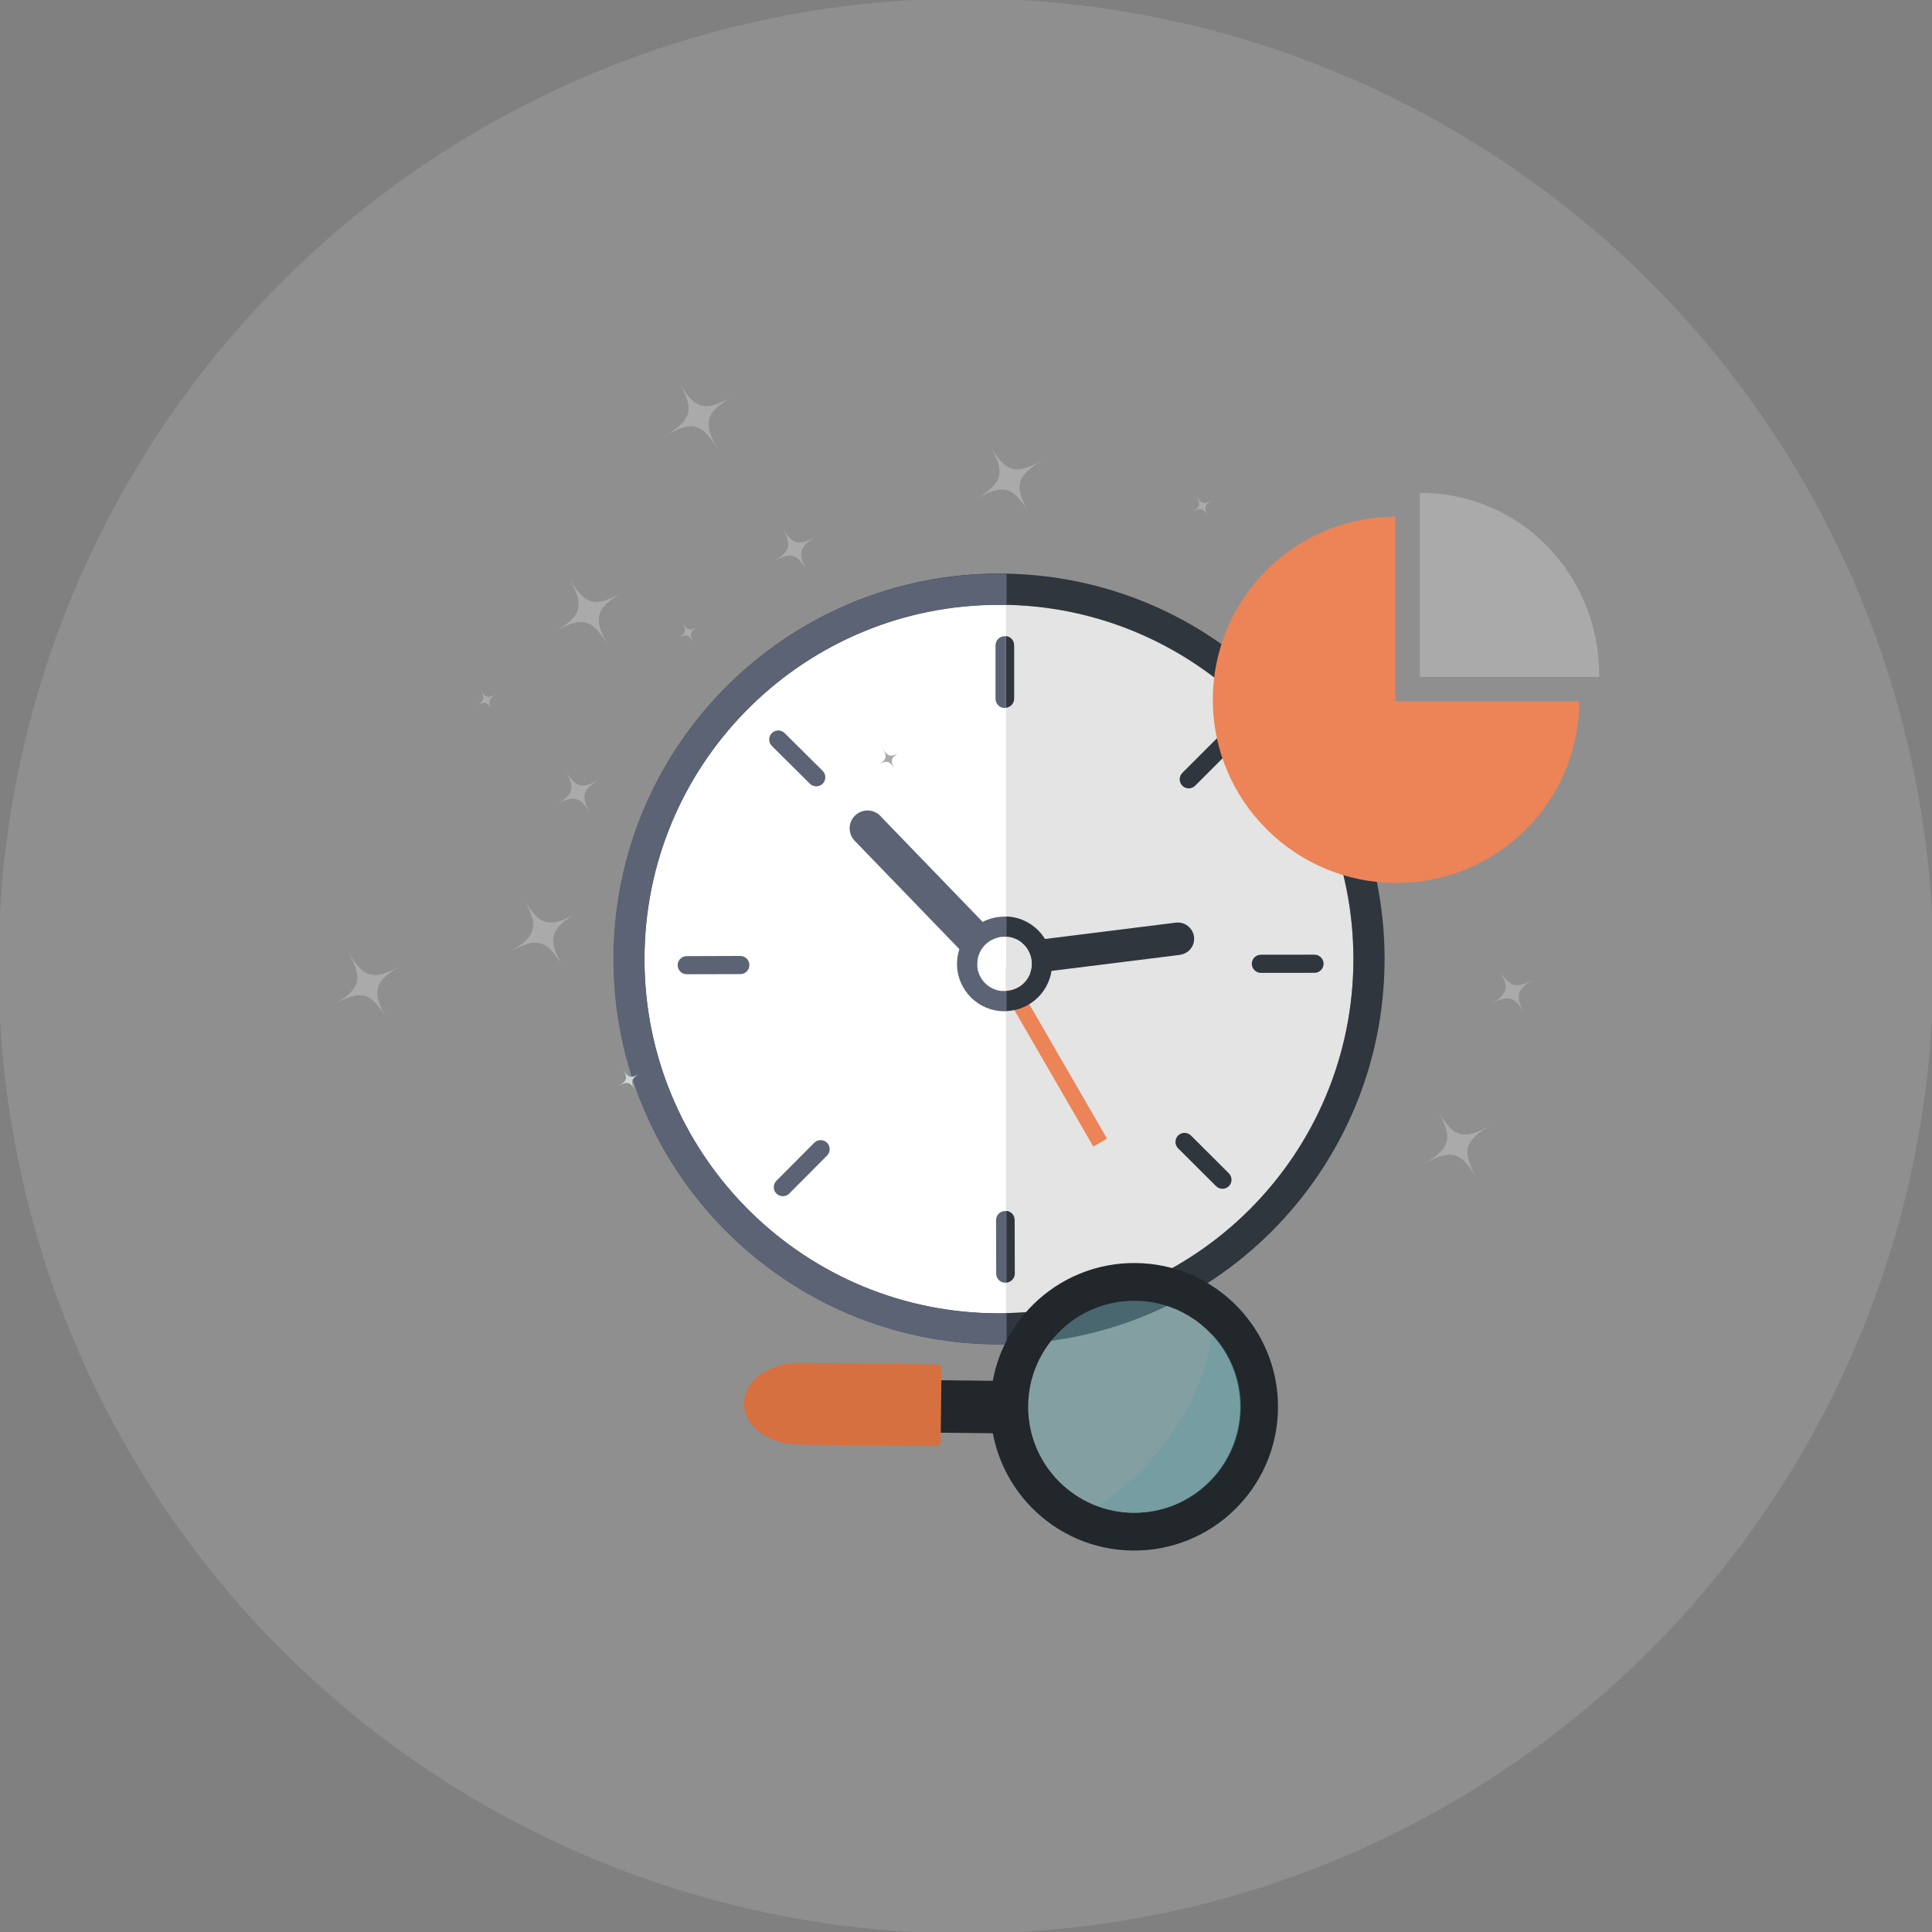 <?xml version="1.0" encoding="utf-8"?>
<!-- Generator: Adobe Illustrator 16.0.0, SVG Export Plug-In . SVG Version: 6.00 Build 0)  -->
<!DOCTYPE svg PUBLIC "-//W3C//DTD SVG 1.1//EN" "http://www.w3.org/Graphics/SVG/1.1/DTD/svg11.dtd">
<svg version="1.1" id="Layer_1" xmlns="http://www.w3.org/2000/svg" xmlns:xlink="http://www.w3.org/1999/xlink" x="0px" y="0px"
	 width="84.148px" height="84.148px" viewBox="0 0 84.148 84.148" enable-background="new 0 0 84.148 84.148" xml:space="preserve">
<rect x="0" y="0" width="84.148" height="84.148" fill="#808080" stroke="none"/>
<g>
	<circle opacity="0.22" fill="#C6C5C5" cx="42.074" cy="42.074" r="42.138"/>
	<g>
		<g>
			<circle fill="#E3E4E3" cx="43.52" cy="41.767" r="15.428"/>
			<path fill="#2F363E" d="M43.519,26.339c8.521,0,15.429,6.907,15.429,15.429c0,8.521-6.907,15.428-15.429,15.428
				c-8.519,0-15.427-6.907-15.427-15.428C28.092,33.246,35,26.339,43.519,26.339 M43.519,24.982c-1.138,0-2.275,0.115-3.381,0.341
				c-1.078,0.221-2.138,0.55-3.151,0.979c-0.996,0.421-1.954,0.941-2.852,1.547c-0.889,0.601-1.724,1.29-2.484,2.049
				c-0.759,0.76-1.447,1.595-2.048,2.484c-0.607,0.897-1.126,1.856-1.548,2.852c-0.428,1.013-0.758,2.074-0.979,3.151
				c-0.226,1.105-0.34,2.244-0.34,3.382c0,1.138,0.114,2.274,0.34,3.381c0.221,1.078,0.551,2.139,0.979,3.151
				c0.422,0.995,0.941,1.954,1.548,2.852c0.601,0.889,1.29,1.724,2.048,2.482c0.76,0.761,1.595,1.449,2.484,2.05
				c0.897,0.606,1.856,1.127,2.852,1.547c1.013,0.43,2.073,0.759,3.151,0.979c1.105,0.227,2.243,0.342,3.381,0.342
				s2.275-0.115,3.382-0.342c1.077-0.22,2.139-0.549,3.152-0.979c0.995-0.42,1.955-0.94,2.851-1.547
				c0.89-0.601,1.726-1.289,2.485-2.05c0.759-0.759,1.447-1.594,2.047-2.482c0.606-0.897,1.128-1.856,1.549-2.852
				c0.428-1.013,0.759-2.073,0.979-3.151c0.226-1.106,0.341-2.243,0.341-3.381c0-1.139-0.115-2.277-0.341-3.382
				c-0.22-1.077-0.551-2.138-0.979-3.151c-0.421-0.996-0.942-1.955-1.549-2.852c-0.6-0.889-1.288-1.724-2.047-2.484
				c-0.76-0.759-1.596-1.448-2.485-2.049c-0.896-0.606-1.855-1.126-2.851-1.547c-1.014-0.429-2.075-0.758-3.152-0.979
				C45.795,25.097,44.657,24.982,43.519,24.982L43.519,24.982z"/>
			
				<rect x="45.344" y="41.575" transform="matrix(0.866 -0.501 0.501 0.866 -16.874 29.053)" fill="#EC8457" width="0.69" height="8.775"/>
			<path fill="#5B6375" d="M43.541,40.894L43.541,40.894l-0.001-0.001c-0.001-0.001-0.001-0.002-0.005-0.004l-5.125-5.307
				c-0.141-0.174-0.36-0.288-0.603-0.288c-0.43,0-0.78,0.349-0.78,0.779c0,0.228,0.098,0.43,0.251,0.573l5.146,5.327
				c0.012,0.013,0.025,0.023,0.041,0.031c0.138,0.128,0.321,0.206,0.525,0.206c0.427,0,0.772-0.346,0.772-0.774
				C43.762,41.225,43.678,41.033,43.541,40.894z"/>
			<path fill="#2F363E" d="M51.21,40.187L51.21,40.187h-0.003c-0.001,0-0.003,0-0.004,0l-6.663,0.832
				c-0.205,0.007-0.406,0.105-0.539,0.282c-0.232,0.313-0.168,0.756,0.146,0.993c0.165,0.123,0.366,0.165,0.555,0.13l6.687-0.834
				c0.016-0.002,0.03-0.007,0.045-0.013c0.17-0.03,0.327-0.122,0.437-0.269c0.232-0.312,0.168-0.752-0.146-0.985
				C51.572,40.205,51.385,40.163,51.21,40.187z"/>
			<g>
				<circle fill="#E3E4E3" cx="43.763" cy="41.975" r="1.184"/>
				<path fill="#2F363E" d="M43.762,40.793c0.654,0,1.185,0.529,1.185,1.183c0,0.655-0.53,1.186-1.185,1.186
					c-0.653,0-1.184-0.53-1.184-1.186C42.579,41.322,43.109,40.793,43.762,40.793 M43.762,39.916c-1.136,0-2.06,0.924-2.06,2.059
					c0,1.137,0.924,2.062,2.06,2.062s2.06-0.925,2.06-2.062C45.822,40.841,44.898,39.916,43.762,39.916L43.762,39.916z"/>
			</g>
			<path fill="#2F363E" d="M43.775,30.828L43.775,30.828c-0.218,0-0.395-0.177-0.395-0.395v-2.335c0-0.216,0.177-0.395,0.395-0.395
				l0,0c0.218,0,0.396,0.179,0.396,0.395v2.335C44.171,30.651,43.993,30.828,43.775,30.828z"/>
			<path fill="#2F363E" d="M51.497,34.223L51.497,34.223c-0.154-0.154-0.154-0.406-0.001-0.559l1.651-1.652
				c0.152-0.154,0.403-0.154,0.558,0l0,0c0.154,0.153,0.154,0.405,0,0.558l-1.65,1.652C51.9,34.376,51.649,34.376,51.497,34.223z"/>
			<path fill="#2F363E" d="M54.522,41.978L54.522,41.978c0-0.217,0.177-0.395,0.395-0.395l2.336-0.002
				c0.217,0,0.395,0.177,0.395,0.394l0,0c0.001,0.218-0.177,0.396-0.394,0.396l-2.337,0.001
				C54.701,42.373,54.522,42.195,54.522,41.978z"/>
			<path fill="#2F363E" d="M51.312,49.457L51.312,49.457c0.153-0.153,0.404-0.154,0.558-0.001l1.653,1.648
				c0.153,0.153,0.155,0.403,0.002,0.558l0,0c-0.154,0.154-0.405,0.154-0.559,0.001l-1.653-1.648
				C51.16,49.861,51.16,49.61,51.312,49.457z"/>
			<path fill="#2F363E" d="M43.798,52.738L43.798,52.738c0.217-0.001,0.395,0.177,0.395,0.394l0.007,2.336
				c0,0.217-0.177,0.395-0.394,0.396l0,0c-0.218,0-0.395-0.177-0.396-0.395l-0.006-2.336C43.403,52.916,43.581,52.738,43.798,52.738
				z"/>
			<path fill="#2F363E" d="M36.041,49.765L36.041,49.765c0.154,0.151,0.155,0.404,0.001,0.559l-1.646,1.654
				c-0.153,0.154-0.404,0.154-0.558,0.002l0,0c-0.154-0.153-0.155-0.404-0.002-0.559l1.647-1.654
				C35.635,49.612,35.887,49.611,36.041,49.765z"/>
			<path fill="#2F363E" d="M32.66,42.025L32.66,42.025c0,0.217-0.177,0.395-0.395,0.396l-2.335,0.007
				c-0.217,0.001-0.395-0.176-0.396-0.393l0,0c0-0.218,0.177-0.396,0.394-0.397l2.335-0.007
				C32.481,41.631,32.659,41.808,32.66,42.025z"/>
			<path fill="#2F363E" d="M35.853,34.125L35.853,34.125c-0.153,0.155-0.404,0.156-0.558,0.003l-1.658-1.645
				c-0.153-0.154-0.154-0.405-0.002-0.558l0,0c0.154-0.155,0.405-0.155,0.559-0.002l1.657,1.644
				C36.005,33.72,36.006,33.972,35.853,34.125z"/>
			<path fill="#FFFFFF" d="M43.817,26.349v30.848c-0.004,0-0.008,0-0.012,0.002c-0.011,0-0.021,0-0.031,0
				C43.758,57.2,43.737,57.2,43.717,57.2c-0.072,0.001-0.145,0.001-0.217,0.001c-0.133,0-0.266-0.001-0.397-0.005
				c-8.341-0.204-15.036-7.031-15.036-15.422c0-8.394,6.693-15.221,15.036-15.424c0.132-0.003,0.265-0.004,0.397-0.004
				c0.103,0,0.204,0.001,0.306,0.002C43.809,26.349,43.813,26.349,43.817,26.349z"/>
			<path fill="#5B6375" d="M43.5,24.989c-1.138,0-2.274,0.116-3.381,0.341c-1.078,0.22-2.139,0.55-3.152,0.979
				c-0.996,0.42-1.953,0.941-2.851,1.547c-0.889,0.601-1.724,1.29-2.483,2.05c-0.76,0.759-1.449,1.594-2.048,2.481
				c-0.607,0.898-1.127,1.857-1.548,2.852c-0.429,1.013-0.758,2.075-0.979,3.153c-0.227,1.107-0.341,2.244-0.341,3.382
				c0,1.137,0.114,2.275,0.341,3.38c0.221,1.077,0.549,2.139,0.979,3.152c0.421,0.995,0.941,1.955,1.548,2.851
				c0.6,0.89,1.288,1.726,2.048,2.484c0.759,0.76,1.594,1.448,2.483,2.047c0.898,0.607,1.855,1.128,2.851,1.55
				c1.013,0.428,2.074,0.757,3.152,0.978c1.106,0.227,2.243,0.342,3.381,0.342c0.114,0,0.229-0.001,0.342-0.003v-1.357
				c-0.011,0-0.024,0.002-0.036,0.002c-0.011,0-0.021,0-0.031,0c-0.02,0.001-0.039,0.001-0.058,0.001
				c-0.072,0.001-0.145,0.001-0.217,0.001c-0.133,0-0.266-0.001-0.397-0.005c-8.335-0.212-15.03-7.035-15.03-15.422
				c0-8.388,6.695-15.212,15.03-15.424c0.132-0.003,0.265-0.004,0.397-0.004c0.103,0,0.204,0.001,0.306,0.002h0.012
				c0.008,0,0.018,0.001,0.024,0.001v-1.357C43.728,24.99,43.614,24.989,43.5,24.989z"/>
			<polygon fill="#EC8457" points="43.817,42.111 43.817,43.492 43.639,43.164 43.172,42.342 43.76,41.996 			"/>
			<path fill="#5B6375" d="M43.52,40.901L43.52,40.901L43.52,40.901c-0.002-0.002-0.003-0.004-0.004-0.006l-5.127-5.307
				c-0.141-0.175-0.36-0.288-0.603-0.288c-0.431,0-0.78,0.349-0.78,0.779c0,0.226,0.098,0.43,0.251,0.573l5.146,5.327
				c0.012,0.012,0.026,0.022,0.041,0.031c0.138,0.127,0.323,0.207,0.526,0.207c0.426,0,0.773-0.347,0.773-0.775
				C43.744,41.232,43.659,41.04,43.52,40.901z"/>
			<path fill="#FFFFFF" d="M43.817,40.802v2.361c0,0.002-0.053,0.003-0.086,0.003c-0.031,0-0.057-0.001-0.086-0.003
				c-0.571-0.043-1.026-0.493-1.083-1.062c-0.004-0.039-0.005-0.079-0.005-0.118c0-0.556,0.383-1.022,0.899-1.149
				c0.091-0.024,0.176-0.035,0.274-0.035C43.764,40.8,43.817,40.801,43.817,40.802z"/>
			<path fill="#5B6375" d="M43.456,40.835c0.091-0.024,0.188-0.035,0.288-0.035c0.031,0,0.065,0.001,0.098,0.003v-0.877
				c-0.032-0.001-0.066-0.002-0.098-0.002c-0.342,0-0.662,0.083-0.945,0.229c-0.476,0.247-0.843,0.674-1.013,1.189
				c-0.067,0.202-0.103,0.418-0.103,0.643c0,1.136,0.924,2.06,2.061,2.06c0.031,0,0.065-0.002,0.098-0.004v-0.876
				c-0.032,0.002-0.066,0.003-0.098,0.003c-0.032,0-0.062-0.001-0.092-0.003c-0.573-0.043-1.029-0.493-1.087-1.062
				c-0.004-0.039-0.005-0.079-0.005-0.118C42.56,41.428,42.939,40.962,43.456,40.835z"/>
			<path fill="#5B6375" d="M43.817,27.715v3.114c-0.021,0.004-0.042,0.006-0.062,0.006c-0.216,0-0.395-0.178-0.395-0.395v-2.334
				c0-0.218,0.179-0.396,0.395-0.396C43.775,27.709,43.797,27.712,43.817,27.715z"/>
			<path fill="#5B6375" d="M43.842,52.751v3.113c-0.019,0.004-0.036,0.006-0.058,0.006l0,0c-0.216,0-0.395-0.177-0.395-0.395
				l-0.006-2.334c0-0.218,0.177-0.396,0.396-0.396C43.8,52.745,43.821,52.746,43.842,52.751z"/>
			<path fill="#5B6375" d="M36.021,49.771L36.021,49.771c0.154,0.153,0.155,0.404,0.001,0.56l-1.646,1.655
				c-0.153,0.153-0.404,0.154-0.558,0.001l0,0c-0.155-0.152-0.155-0.404-0.002-0.558l1.648-1.656
				C35.616,49.62,35.868,49.619,36.021,49.771z"/>
			<path fill="#5B6375" d="M32.64,42.031L32.64,42.031c0,0.217-0.177,0.395-0.394,0.396l-2.335,0.006
				c-0.217,0.001-0.396-0.176-0.396-0.394l0,0c0-0.217,0.177-0.395,0.394-0.395l2.335-0.008
				C32.461,41.637,32.639,41.814,32.64,42.031z"/>
			<path fill="#5B6375" d="M35.833,34.134L35.833,34.134c-0.153,0.153-0.403,0.154-0.558,0.001l-1.658-1.646
				c-0.153-0.153-0.154-0.404-0.001-0.558l0,0c0.153-0.154,0.404-0.156,0.558-0.002l1.658,1.645
				C35.985,33.728,35.986,33.978,35.833,34.134z"/>
			<path fill="#2F363E" d="M43.817,24.649v0.678c0,0,0.008,0,0,0V24.649L43.817,24.649z"/>
		</g>
		<path fill="#EC8457" d="M60.779,22.506v8.04h8.011c-0.029,4.393-3.588,7.911-7.973,7.911c-4.402,0-7.992-3.573-7.992-7.976
			S56.385,22.506,60.779,22.506z"/>
		<path fill="#AAAAAA" d="M61.84,21.463c4.393,0,7.815,3.568,7.815,7.958c0,0.02,0.01,0.065,0.01,0.065H61.84V21.463z"/>
		<path fill="#AAAAAA" d="M45.487,19.999c-1.237,0.721-1.354,1.162-0.638,2.4c-0.716-1.239-1.156-1.355-2.392-0.635
			c1.236-0.72,1.353-1.16,0.635-2.399C43.81,20.604,44.25,20.72,45.487,19.999z"/>
		<path fill="#AAAAAA" d="M27.156,25.771c-1.238,0.721-1.354,1.162-0.637,2.401c-0.717-1.239-1.157-1.355-2.394-0.634
			c1.237-0.721,1.354-1.162,0.637-2.401C25.479,26.375,25.918,26.492,27.156,25.771z"/>
		<path fill="#AAAAAA" d="M17.514,42.025c-1.237,0.72-1.354,1.161-0.637,2.4c-0.718-1.239-1.156-1.355-2.394-0.634
			c1.237-0.722,1.354-1.162,0.636-2.401C15.837,42.629,16.277,42.745,17.514,42.025z"/>
		<path fill="#AAAAAA" d="M31.943,17.247c-1.237,0.721-1.354,1.162-0.636,2.401c-0.718-1.239-1.158-1.355-2.394-0.635
			c1.236-0.721,1.354-1.162,0.637-2.401C30.266,17.852,30.706,17.968,31.943,17.247z"/>
		<path fill="#AAAAAA" d="M25.172,39.738c-1.237,0.721-1.354,1.161-0.636,2.4c-0.718-1.239-1.157-1.354-2.394-0.633
			c1.237-0.721,1.354-1.162,0.636-2.401C23.496,40.343,23.934,40.459,25.172,39.738z"/>
		<path fill="#AAAAAA" d="M64.99,48.97c-1.238,0.722-1.354,1.163-0.637,2.4c-0.718-1.237-1.157-1.354-2.394-0.634
			c1.236-0.721,1.353-1.162,0.636-2.399C63.312,49.575,63.752,49.692,64.99,48.97z"/>
		<path fill="#AAAAAA" d="M35.597,23.344c-0.803,0.469-0.878,0.755-0.413,1.558c-0.466-0.803-0.75-0.88-1.553-0.412
			c0.803-0.468,0.879-0.753,0.414-1.556C34.51,23.736,34.794,23.813,35.597,23.344z"/>
		<path fill="#AAAAAA" d="M30.427,27.279c-0.38,0.22-0.416,0.355-0.194,0.735c-0.221-0.38-0.356-0.415-0.735-0.194
			c0.379-0.221,0.416-0.355,0.196-0.736C29.913,27.464,30.047,27.499,30.427,27.279z"/>
		<path fill="#AAAAAA" d="M39.173,32.777c-0.379,0.22-0.416,0.356-0.196,0.736c-0.22-0.38-0.355-0.416-0.734-0.195
			c0.379-0.22,0.415-0.356,0.196-0.736C38.657,32.962,38.794,32.997,39.173,32.777z"/>
		<path fill="#CED6DA" d="M27.864,46.762c-0.379,0.222-0.414,0.356-0.194,0.737c-0.22-0.381-0.355-0.416-0.735-0.195
			c0.38-0.221,0.416-0.355,0.196-0.736C27.35,46.949,27.485,46.984,27.864,46.762z"/>
		<path fill="#AAAAAA" d="M52.825,21.77c-0.379,0.221-0.416,0.356-0.194,0.736c-0.222-0.38-0.354-0.415-0.734-0.195
			c0.38-0.22,0.416-0.356,0.195-0.736C52.312,21.955,52.446,21.991,52.825,21.77z"/>
		<path fill="#AAAAAA" d="M21.648,30.211c-0.379,0.221-0.416,0.355-0.194,0.736c-0.221-0.38-0.356-0.415-0.735-0.194
			c0.379-0.221,0.415-0.356,0.196-0.736C21.134,30.396,21.269,30.432,21.648,30.211z"/>
		<path fill="#AAAAAA" d="M26.155,33.925c-0.803,0.468-0.878,0.753-0.414,1.557c-0.465-0.803-0.75-0.879-1.552-0.411
			c0.803-0.468,0.878-0.753,0.413-1.558C25.067,34.317,25.352,34.393,26.155,33.925z"/>
		<path fill="#AAAAAA" d="M66.844,42.623c-0.802,0.469-0.878,0.754-0.412,1.558c-0.466-0.804-0.752-0.88-1.554-0.412
			c0.802-0.468,0.879-0.752,0.414-1.556C65.758,43.016,66.043,43.092,66.844,42.623z"/>
		<path fill="#22272B" d="M40.696,62.398c-0.529-0.007-0.953-0.522-0.945-1.153l0,0c0.006-0.632,0.442-1.138,0.97-1.132l3.507,0.039
			c0.347-0.086,0.218,2.309-0.025,2.283L40.696,62.398z"/>
		<path fill="#D67040" d="M40.741,62.983h0.011c0.12,0.002,0.219-0.083,0.22-0.19l0.034-3.168c0.002-0.107-0.095-0.195-0.214-0.196
			l-0.729-0.009c-0.001,0-0.002,0-0.002,0l-5.229-0.057c-1.33-0.015-2.415,0.769-2.425,1.752c-0.012,0.98,1.057,1.79,2.386,1.805
			l5.95,0.066V62.983z"/>
		<path fill="#22272B" d="M55.663,61.342c0.038-3.458-2.734-6.293-6.192-6.331c-3.459-0.038-6.294,2.733-6.332,6.193
			c-0.039,3.458,2.734,6.293,6.192,6.33C52.789,67.573,55.625,64.801,55.663,61.342z M44.784,61.22
			c0.028-2.549,2.117-4.593,4.668-4.564c1.296,0.015,2.462,0.562,3.291,1.433c0.802,0.84,1.288,1.981,1.274,3.234
			c-0.028,2.551-2.119,4.594-4.668,4.565c-0.561-0.006-1.095-0.111-1.59-0.3C46.003,64.921,44.761,63.211,44.784,61.22z"/>
		<circle opacity="0.37" fill="#73BCC4" cx="49.401" cy="61.272" r="4.617"/>
		<path opacity="0.37" fill="#5E9BA3" d="M49.383,65.888c-0.561-0.006-1.103-0.111-1.557-0.3l0,0c4.621-3.19,4.944-7.385,4.949-7.5
			c0.803,0.84,1.289,1.981,1.274,3.234C54.022,63.874,51.932,65.917,49.383,65.888z"/>
	</g>
</g>
</svg>
